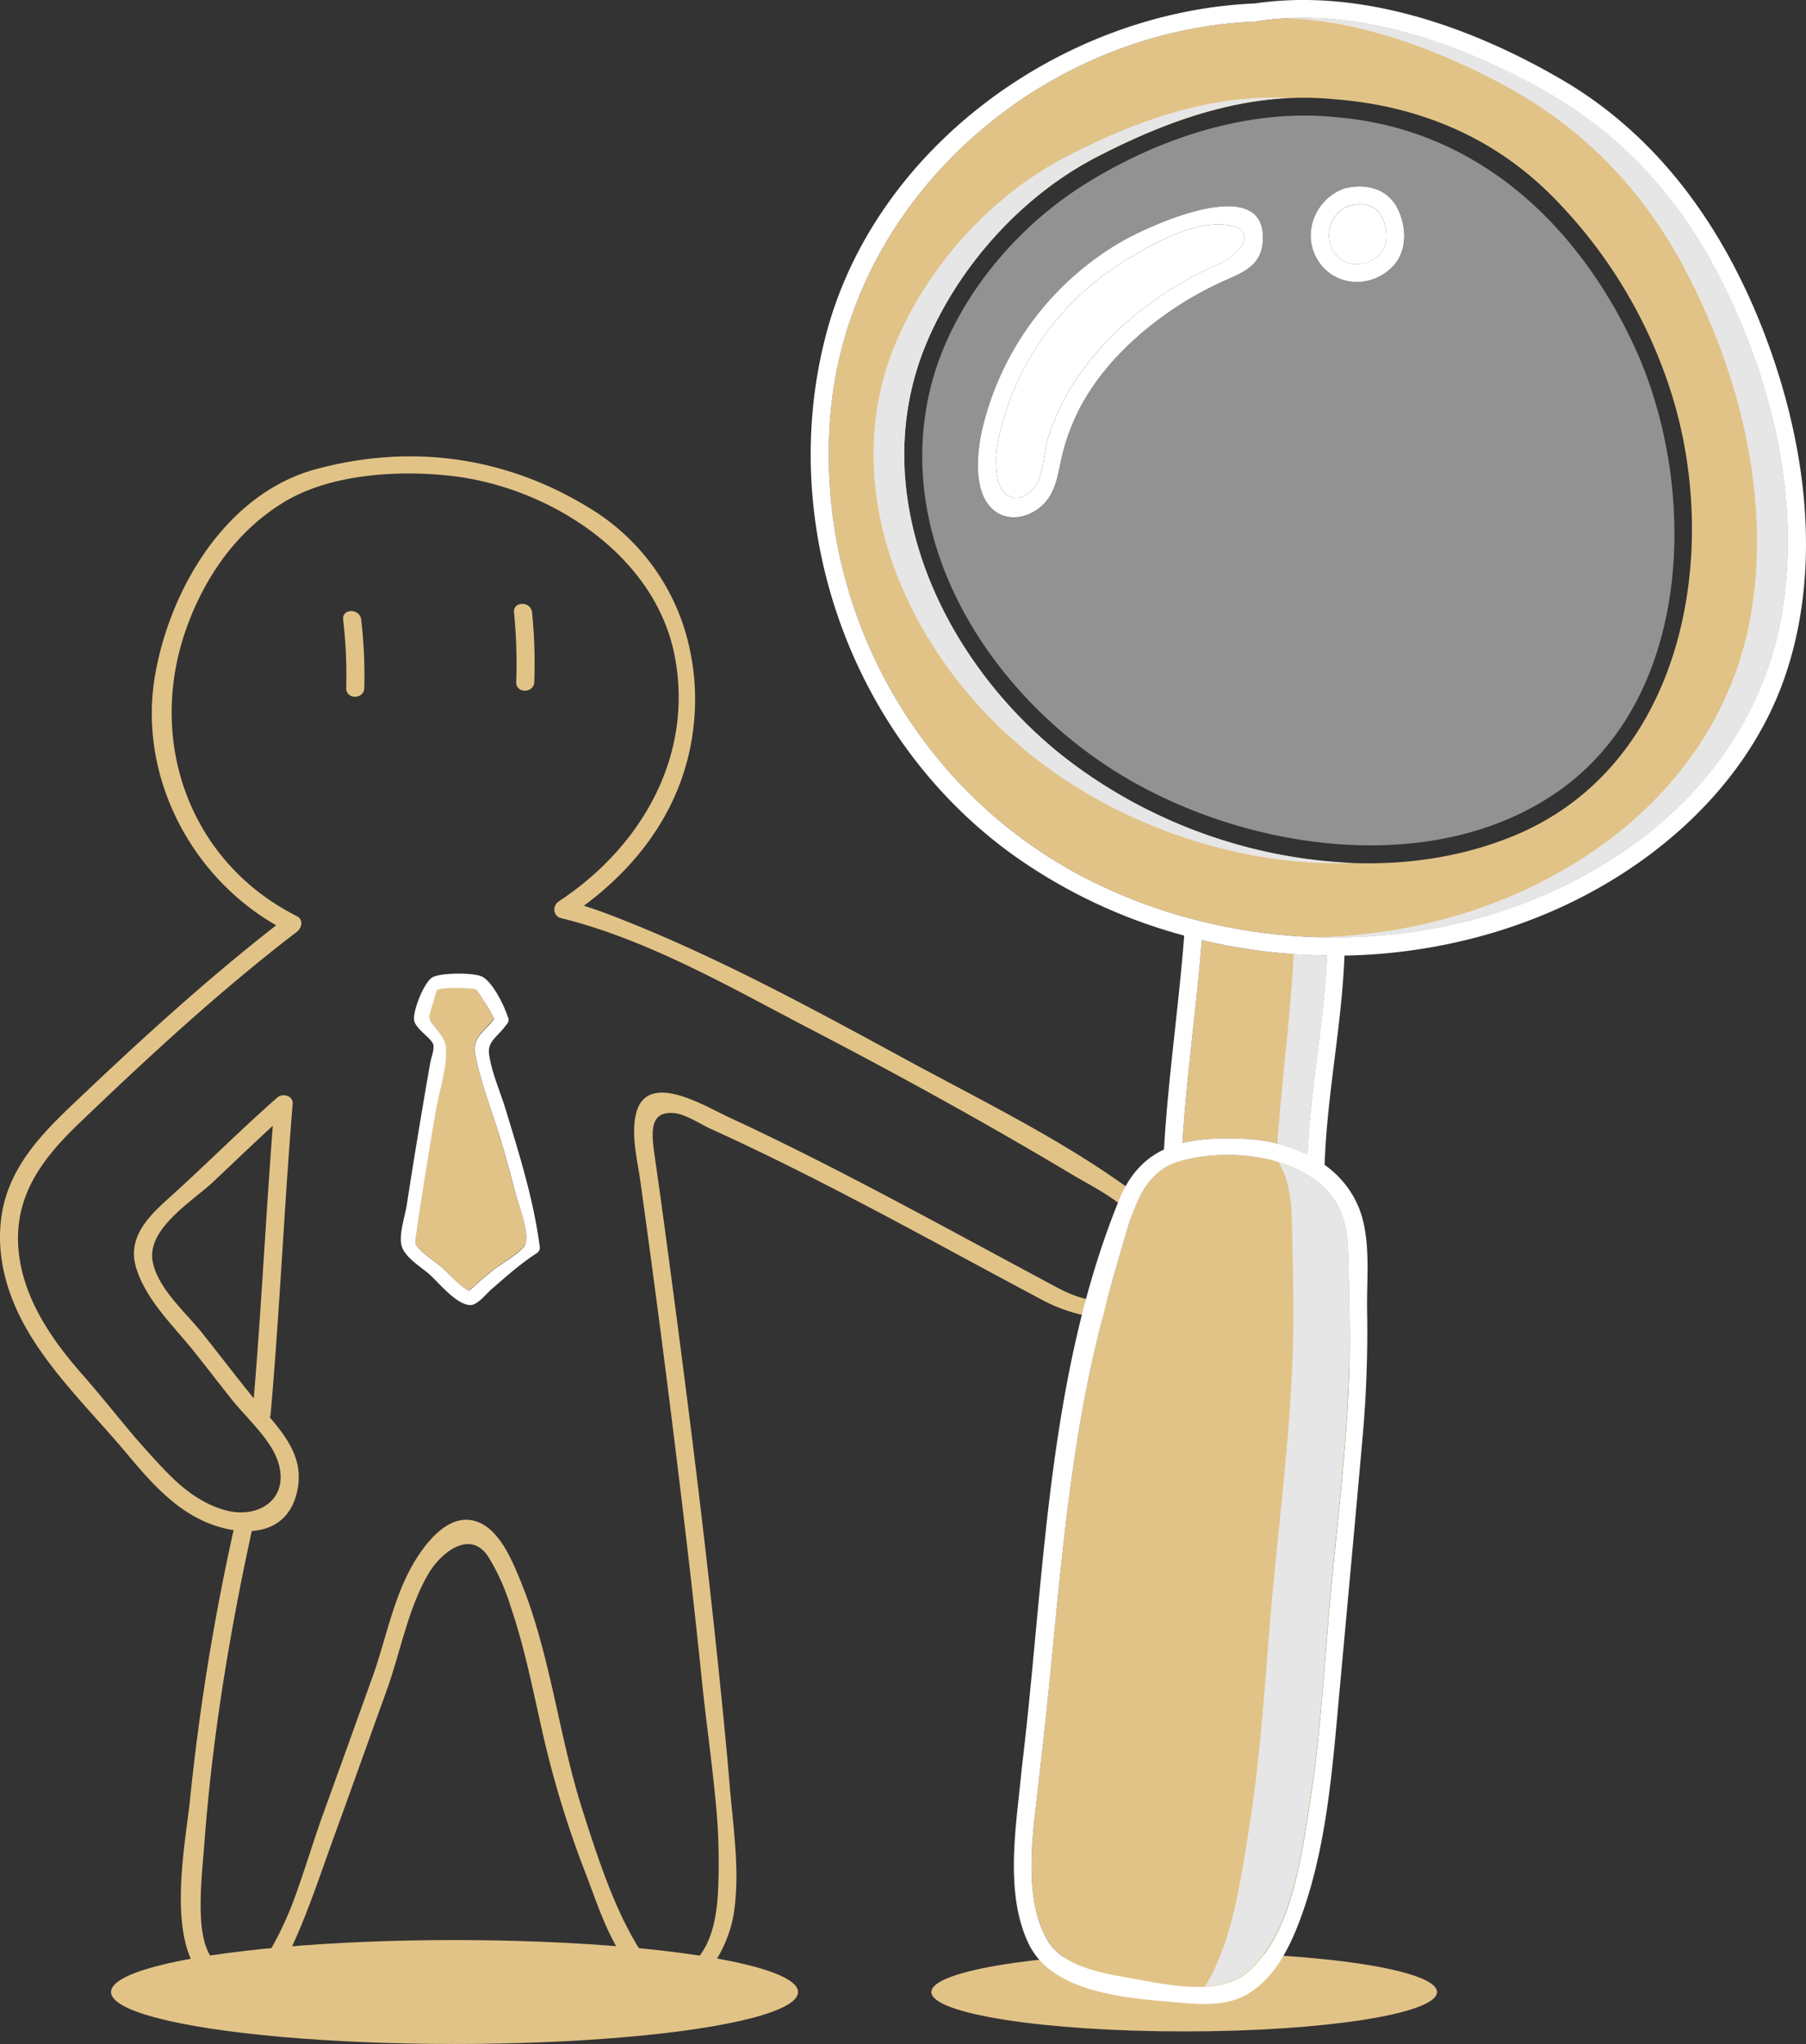 <?xml version="1.0" encoding="UTF-8"?> <svg xmlns="http://www.w3.org/2000/svg" viewBox="0 0 533.32 603.51"><rect x="0" y="0" width="533.32" height="603.51" fill="#333333" stroke="none"/> <defs> <style>.cls-1{isolation:isolate;}.cls-2{fill:#e2c387;}.cls-3{fill:none;}.cls-4{fill:#fff;}.cls-5,.cls-8{mix-blend-mode:multiply;}.cls-6,.cls-8{fill:#e6e6e6;}.cls-7{fill:#f2f2f2;opacity:0.5;}</style> </defs> <g class="cls-1"> <g id="Layer_1" data-name="Layer 1"> <ellipse class="cls-2" cx="134.23" cy="588.16" rx="101.44" ry="15.34"></ellipse> <path class="cls-3" d="M470.66,470.27c8,8.6,8.26,21.55-4.94,24.85a17.51,17.51,0,0,1-6.6.36c-5.45-.69-10.39-3.71-15.36-6.36-30.44-16.28-60.7-33.12-92-47.62-7.32-3.39-24.71-14.2-27.5-.48-1.28,6.25.55,13.27,1.42,19.56q6.08,43.6,11.37,87.3c2.47,20.22,4.8,40.46,6.86,60.73,1.12,10.88,2.75,22.18,3.84,33.48a184.43,184.43,0,0,1,.83,28.39c-.43,7-1.74,15.16-6.93,20.33-7.39,7.37-13.63,1-17.57-5.85-6.84-11.78-11.3-25.78-15.46-38.73-7.2-22.48-9.52-46.56-18.59-68.41-2.48-6-6.32-15.21-13.34-17.13-8.05-2.22-14.91,7.09-18.34,13.1-5.74,10.07-7.85,22-11.74,32.87-4.89,13.54-9.74,27.11-14.66,40.65-2.63,7.27-5,15.21-7.75,22.91a101.27,101.27,0,0,1-7.67,16.95c-2.69,4.53-6.08,9.27-13.21,6.14-6.23-2.73-7.23-10.62-7.46-16.4-.28-7.42.61-15.06,1.17-22.47,2.35-30.58,7.36-60.81,13.88-90.76,6.1-.43,11.2-3.52,13.15-10.7,2.61-9.56-2.22-16.24-7.82-22.87a2.75,2.75,0,0,0,.23-.83c2.69-30.53,4-61.15,6.51-91.69.21-2.47-3-3.29-4.55-1.88-11,9.66-21.25,20-32.13,29.79-6.29,5.64-12.33,11.87-9.43,20.81,3.11,9.63,11.16,17,17.27,24.72,3.62,4.56,7.19,9.18,10.82,13.77,2,2.49,4.46,5.06,6.8,7.75,3,3.46,5.83,7.1,7,11,3.26,10.62-5.75,16.68-15.68,14-6.56-1.82-12-5.9-16.71-10.66-3.44-3.49-6.73-7.18-10-10.93C171,529.6,165.87,523.13,160.47,517c-9.5-10.82-18.18-23.88-18.58-38.77S150,452.76,160.24,443c20.56-19.7,41.4-38.93,64-56.25,1.46-1.12,2-3.61,0-4.6-31.86-16.05-44.38-51.87-32.68-84.87,5.41-15.24,15-29.14,29.23-37.6,13.74-8.2,33.85-9.31,49.44-7.48,28.55,3.38,59.82,23.17,65.58,53.17,5.69,29.65-10,56.47-34.29,72.44-1.83,1.21-1.69,4.3.64,4.89,25.69,6.3,50.23,20.55,73.5,32.67,26.11,13.58,51.91,27.79,77.17,42.86C458.86,461.81,465.91,465.17,470.66,470.27Z" transform="translate(-136.56 -111.64)"></path> <path class="cls-2" d="M266.87,485.67c2.42,2.14,5.21,5.48,8.14,7l.3-.26c.54-.44,1.12-.88,1.62-1.37,1.54-1.51,3.31-2.87,4.95-4.28,2.07-1.76,8.67-5.33,9.76-7.75,1.48-3.31-2.29-12.54-3.13-15.87-1.3-5.1-2.73-10.17-4.22-15.22-2.41-8.2-5.8-16.49-7.45-24.89-1-5.27,2.61-6.67,5.57-10.64a32.84,32.84,0,0,0-3.34-5.7,16.52,16.52,0,0,0-2.06-3l-.07-.07c-2.55-.44-10.29-.62-11.44.29-.07.05-2.19,7.23-2.18,7.48,0,1.7.33,1.65,1.82,3.59,2,2.6,3.07,3.91,3.11,6.87.09,5.68-2.14,12.24-3.09,17.83-1.39,8.28-2.76,16.57-4.06,24.87-.56,3.6-1.15,7.2-1.61,10.82a12.9,12.9,0,0,0-.36,2.88,2.24,2.24,0,0,1,0,.53C260.65,481.34,264.74,483.8,266.87,485.67Z" transform="translate(-136.56 -111.64)"></path> <path class="cls-2" d="M469.63,462.36c-20.33-14.66-43.8-26.08-65.73-38-27.83-15.14-56.06-30.49-85.63-42-3.07-1.19-6.16-2.31-9.29-3.29,18.41-13.65,31-32.46,32.66-55.87a69.07,69.07,0,0,0-1.17-18.76,64,64,0,0,0-28.36-41.88c-25-15.88-53.25-20.13-82-12.47-26.6,7.09-43.11,35-47.68,60.45-5.29,29.54,10,59.54,35.68,74.3-21.3,16.63-41.08,34.79-60.66,53.43-9.58,9.12-18.44,18.8-20.43,32.34-1.8,12.19,1.85,24.19,8.08,34.6,7.3,12.2,17.7,22.56,27,33.37l1.83,2.16c7.66,9.16,15.81,18.5,27.75,21.84a29.61,29.61,0,0,0,3.86.84A689.5,689.5,0,0,0,192.67,643c-1.37,14.14-10.13,54.69,13.54,56.7,8.24.69,13.34-6.31,16.43-13,2.24-4.82,4.22-9.76,6.08-14.77,2.49-6.66,4.78-13.41,7.2-20,4.94-13.56,9.75-27.17,14.67-40.74,4.11-11.29,6.35-24.24,12.34-34.65,3.64-6.35,12.4-13.52,17.8-5.3a63.13,63.13,0,0,1,6.52,14.43c4.32,12.54,6.79,25.57,9.74,38.47a294.87,294.87,0,0,0,12.42,40.39c3.84,10,7.42,21.75,14.8,29.78,13.86,15.1,27-4,29.09-18,1.67-11.39.05-23.17-1-34.61-.07-.66-.13-1.3-.18-1.95-.83-10-1.79-19.92-2.81-29.87-4.12-40.59-9.18-81.1-14.57-121.54-1.42-10.66-2.84-21.34-4.37-32-.28-2-.6-4-.83-6-.54-5.1-.77-10.68,6.07-10.05,3.4.3,7.72,3.23,10.82,4.65C379.66,460,411.52,478,443.7,495.12a48.15,48.15,0,0,0,14.66,5.21c7.66,1.21,15.26-.35,20.59-7.71C486.67,482,478.83,469,469.63,462.36Zm-3.91,32.76a17.51,17.51,0,0,1-6.6.36c-5.45-.69-10.39-3.71-15.36-6.36-30.44-16.28-60.7-33.12-92-47.62-7.32-3.39-24.71-14.2-27.5-.48-1.28,6.25.55,13.27,1.42,19.56q6.08,43.6,11.37,87.3c2.47,20.22,4.8,40.46,6.86,60.73,1.12,10.88,2.75,22.18,3.84,33.48a184.43,184.43,0,0,1,.83,28.39c-.42,7-1.74,15.16-6.93,20.33-7.39,7.37-13.63,1-17.57-5.85-6.84-11.78-11.3-25.78-15.46-38.73-7.2-22.48-9.52-46.56-18.59-68.41-2.48-6-6.32-15.21-13.34-17.13-8.05-2.22-14.91,7.09-18.34,13.1-5.74,10.07-7.85,22-11.74,32.87-4.89,13.54-9.74,27.11-14.66,40.65-2.63,7.27-5,15.21-7.75,22.91a101.27,101.27,0,0,1-7.67,16.95c-2.69,4.53-6.08,9.27-13.21,6.14-6.23-2.73-7.23-10.62-7.46-16.4-.28-7.42.61-15.06,1.17-22.47,2.35-30.58,7.36-60.81,13.88-90.76,6.1-.43,11.2-3.52,13.15-10.7,2.61-9.56-2.22-16.24-7.82-22.87a2.75,2.75,0,0,0,.23-.83c2.69-30.53,4-61.15,6.51-91.69.21-2.47-3-3.29-4.55-1.88-11,9.66-21.25,20-32.13,29.79-6.29,5.64-12.33,11.87-9.43,20.81,3.11,9.63,11.16,17,17.27,24.72,3.62,4.56,7.19,9.18,10.82,13.77,2,2.49,4.46,5.06,6.8,7.75,3,3.46,5.83,7.1,7,11,3.26,10.62-5.75,16.68-15.68,14-6.56-1.82-12-5.9-16.71-10.66-3.44-3.49-6.73-7.18-10-10.93C171,529.6,165.87,523.13,160.47,517c-9.5-10.82-18.18-23.88-18.58-38.77S150,452.76,160.24,443c20.56-19.7,41.4-38.93,64-56.25,1.46-1.12,2-3.61,0-4.6-31.86-16.05-44.38-51.87-32.68-84.87,5.41-15.24,15-29.14,29.23-37.6,13.74-8.2,33.85-9.31,49.44-7.48,28.55,3.38,59.82,23.17,65.58,53.17,5.69,29.65-10,56.47-34.29,72.44-1.83,1.21-1.69,4.3.64,4.89,25.69,6.3,50.23,20.55,73.5,32.67,26.11,13.58,51.91,27.79,77.17,42.86,6,3.59,13.06,6.95,17.81,12C478.71,478.87,478.92,491.82,465.72,495.12ZM211.5,524.53a1,1,0,0,0-.16-.19c-5.13-6.36-10.09-12.87-15.19-19.25-4.81-6-13.06-13.09-14.52-21.07-1.75-9.63,11.93-17.82,17.93-23.47,5.85-5.51,11.64-11.09,17.56-16.51C215.06,470.85,213.74,497.72,211.5,524.53Z" transform="translate(-136.56 -111.64)"></path> <path class="cls-4" d="M281,423c-.58-4,2.53-5.14,5.19-8.94a1.78,1.78,0,0,0,.44-.72,1.61,1.61,0,0,0-.12-1.49c-1.12-3.42-4.45-10.28-7.62-11.87-2.44-1.22-12.18-1.17-14.61.22-2.6,1.49-5.95,10.25-5.41,12.76.58,2.71,5.31,5.29,5.69,7.27.26,1.37-.69,3.74-.92,5.06q-3.69,21-6.94,42c-.49,3.26-2.37,8.67-1.59,12,.83,3.52,5.71,6.36,8.3,8.64s8.37,9.54,12.45,9c1.93-.26,4.52-3.5,5.88-4.67,4.27-3.68,8.49-7.49,13.24-10.55a2,2,0,0,0,1-1.73c-1.8-14.08-6.15-27.79-10.27-41.33C284.14,433.6,281.72,428.18,281,423Zm10.68,56.08c-1.09,2.42-7.69,6-9.76,7.75-1.64,1.41-3.41,2.77-4.95,4.28-.5.49-1.08.93-1.62,1.37l-.3.26c-2.93-1.56-5.72-4.9-8.14-7-2.13-1.87-6.22-4.33-7.71-6.86a2.24,2.24,0,0,0,0-.53,12.9,12.9,0,0,1,.36-2.88c.46-3.62,1.05-7.22,1.61-10.82,1.3-8.3,2.67-16.59,4.06-24.87.95-5.59,3.18-12.15,3.09-17.83,0-3-1.11-4.27-3.11-6.87-1.49-1.94-1.78-1.89-1.82-3.59,0-.25,2.11-7.43,2.18-7.48,1.15-.91,8.89-.73,11.44-.29l.07.07a16.52,16.52,0,0,1,2.06,3,32.84,32.84,0,0,1,3.34,5.7c-3,4-6.6,5.37-5.57,10.64,1.65,8.4,5,16.69,7.45,24.89,1.49,5.05,2.92,10.12,4.22,15.22C289.35,466.51,293.12,475.74,291.64,479.05Z" transform="translate(-136.56 -111.64)"></path> <path class="cls-2" d="M289,313c-.12,3.43,5.21,3.42,5.33,0a154.27,154.27,0,0,0-.64-20.51c-.33-3.39-5.66-3.42-5.33,0A154.27,154.27,0,0,1,289,313Z" transform="translate(-136.56 -111.64)"></path> <path class="cls-2" d="M237.9,294.61a143.08,143.08,0,0,1,.9,20.17c-.09,3.44,5.24,3.43,5.33,0a143.08,143.08,0,0,0-.9-20.17C242.85,291.24,237.52,291.2,237.9,294.61Z" transform="translate(-136.56 -111.64)"></path> <ellipse class="cls-2" cx="349.7" cy="588.16" rx="74.66" ry="11.63"></ellipse> <path class="cls-4" d="M544.68,175.81a12,12,0,0,1,.92,8.21c-1.42,4.65-7.9,7-12.08,4.78-6.84-3.66-5.54-13.9,1.51-16.42C538.94,171.45,542.74,171.9,544.68,175.81Z" transform="translate(-136.56 -111.64)"></path> <path class="cls-4" d="M499.37,178.14c9,1.67,3.16,8.38-1.69,10.89-2.52,1.29-5.19,2.31-7.69,3.62-12.62,6.65-24.27,15.8-32.93,27.19A67.68,67.68,0,0,0,446,241.2c-1.3,4.31-1.21,11-4.19,14.58-3.91,4.73-9.15,3.33-10.56-2.4a28.67,28.67,0,0,1,.18-12.13,81.66,81.66,0,0,1,35.5-51.46C474.78,184.66,489.42,176.27,499.37,178.14Z" transform="translate(-136.56 -111.64)"></path> <path class="cls-2" d="M643.47,191.66c15.64,29.88,24.61,65.28,19.6,99-4.3,29-20.56,53.29-44.22,70.35-25.45,18.32-56.51,27.31-87.69,27.42a163.32,163.32,0,0,1-40.78-5,155,155,0,0,1-33.21-12.49c-50.57-26-80.51-81.13-75.28-137.79,5.82-63.38,62.47-112.58,125.35-115.14a2.52,2.52,0,0,0,.64-.11h.05c28-4.28,57.17,5.74,81.63,18.82C613.09,149.24,631.14,168.06,643.47,191.66Zm-16.2,122.42c10.73-25.16,11.37-55.63,4.17-81.91a144,144,0,0,0-37.22-63.31C577,151.87,555.34,143,531.41,141l-.27,0c-25-2.65-48.65,5.61-70.65,17-21.6,11.16-39.89,31.21-49.68,53.42-19.67,44.63,3.27,94.33,39,123s90.69,42,134.24,23.81C605,349.44,619.09,333.31,627.27,314.08Z" transform="translate(-136.56 -111.64)"></path> <g class="cls-5"> <path class="cls-6" d="M460.49,157.91c17.83-9.21,36.74-16.38,56.58-17.36-23.17-1.14-45.11,6.75-65.64,17.36-21.6,11.16-39.89,31.21-49.68,53.42-19.67,44.63,3.27,94.33,39,123C466.41,355,501.9,367.65,536,366.43a149.17,149.17,0,0,1-86.18-32.06c-35.72-28.71-58.66-78.41-39-123C420.6,189.12,438.89,169.07,460.49,157.91Z" transform="translate(-136.56 -111.64)"></path> <path class="cls-6" d="M643.47,191.66c-12.33-23.6-30.38-42.42-53.91-55C567.7,125,542.12,115.8,516.92,117c22.21,1,44.34,9.39,63.58,19.68,23.53,12.54,41.58,31.36,53.91,55,15.64,29.88,24.61,65.28,19.6,99-4.3,29-20.56,53.29-44.22,70.35-24.48,17.62-54.14,26.58-84.12,27.34,1.83,0,3.66.08,5.49.08,31.18-.11,62.24-9.1,87.69-27.42,23.66-17.06,39.92-41.31,44.22-70.35C668.08,256.94,659.11,221.54,643.47,191.66Z" transform="translate(-136.56 -111.64)"></path> </g> <path class="cls-7" d="M619,213.51c13.39,28.68,16.89,68,3.87,98.72-5.62,13.24-14.3,24.88-26.6,33.36-37.44,25.81-93.68,16.8-130.19-6.1C429,316.25,400.84,272.57,411,227.6c5.59-24.7,23.77-47.37,44.84-60.87,22-14.08,49.4-23.28,75.54-20.45C572.31,149.71,602.09,177.35,619,213.51ZM548,190.2c3.86-4.1,4-10.41,2-15.46-2.65-6.86-9-9-15.71-7.64a2.73,2.73,0,0,0-.69.14,2.28,2.28,0,0,0-.75.31c-8.17,3.39-12,13.41-7,21.16S541.71,196.86,548,190.2Zm-38.47-8.07c.36-19.67-34-3.66-41.81.91a87.12,87.12,0,0,0-41.41,56.79,1.91,1.91,0,0,0-.06.33c-1.28,6.76-2.16,18,4.34,22.61,5,3.51,11.9,1,15.24-3.52,2.62-3.54,3.18-7.7,4.11-11.87a61,61,0,0,1,6-16.15c5.35-9.74,13.26-18,22.09-24.7a101.92,101.92,0,0,1,20.36-12.07C504.36,191.87,509.39,189.72,509.53,182.13Z" transform="translate(-136.56 -111.64)"></path> <path class="cls-2" d="M534.82,486.76c.21,10.39.48,20.79.12,31.2-.73,21.73-3.53,43.51-5.51,65.17-1.81,20.12-2.84,40.53-6,60.49-2.58,16-5.33,39.09-18.45,50.35-8.05,6.93-23.35,3.77-32.92,2-8.75-1.57-21.41-3.24-26.23-11.59-8.08-14-3.48-35.7-2.1-50.85,5.12-42,6.81-84.74,16.74-126,2.06-8.62,4.34-17.24,6.86-25.75,3-10,5.63-23.33,16.67-27a1.65,1.65,0,0,1,.41-.14c11.74-3.58,28.19-2.74,39,4.37a26.26,26.26,0,0,1,4,3.07C534.62,469,534.62,477.37,534.82,486.76Z" transform="translate(-136.56 -111.64)"></path> <path class="cls-8" d="M534.82,486.76c-.2-9.39-.2-17.77-7.46-24.65a26.26,26.26,0,0,0-4-3.07,36.18,36.18,0,0,0-9.19-4.23c3.8,6.5,3.86,13.93,4,22,.23,11.55.53,23.11.13,34.69-.81,24.15-3.93,48.37-6.12,72.45-2,22.36-3.16,45.06-6.74,67.25-2.28,14.23-4.71,33.4-13,46.93,4.75-.27,9.17-1.41,12.41-4.2,13.12-11.26,15.87-34.31,18.45-50.35,3.21-20,4.24-40.37,6-60.49,2-21.66,4.78-43.44,5.51-65.17C535.3,507.55,535,497.15,534.82,486.76Z" transform="translate(-136.56 -111.64)"></path> <path class="cls-2" d="M528.37,393.76c-.75,19.67-4.76,39.09-5.72,58.74a48.07,48.07,0,0,0-19.09-4.64c-6.5-.27-12.51-.07-17.82,1.26,1.25-20,4.16-39.92,5.72-59.91A169.84,169.84,0,0,0,528.37,393.76Z" transform="translate(-136.56 -111.64)"></path> <path class="cls-8" d="M518.61,393.34c-1,18.72-3.52,37.29-4.85,56a44.42,44.42,0,0,1,8.89,3.19c1-19.65,5-39.07,5.72-58.74Q523.48,393.68,518.61,393.34Z" transform="translate(-136.56 -111.64)"></path> <path class="cls-4" d="M657.46,209.8c-11.87-30.76-30.88-57.86-59.76-74.68-26.78-15.62-59.35-27.05-90.6-22.46-56.54,2.38-112.17,42.29-126.67,98-14.79,56.77,8,119.67,55.7,153.7a157.2,157.2,0,0,0,50.13,23.52c-1.6,20.9-4.71,41.69-5.94,62.64a1.43,1.43,0,0,0,0,.51c-5.62,2.63-10.15,7.2-13.26,14.82-21.48,52.67-22,112.1-28.75,167.74-1.49,16.17-5.34,36.58,2,51.93,6.82,14.27,28.16,16,42,17.19,8.3.71,16.83,1.79,24-3.15,6.65-4.57,10.74-12.29,13.58-19.61,7.66-19.6,9.74-41.41,11.62-62.18,2.52-27.7,5.1-55.42,7.55-83.14a353,353,0,0,0,1.21-36.37c-.14-9.52,1.21-20.93-2.42-30a28.71,28.71,0,0,0-10.12-12.67v0c.67-20.7,5.08-41.12,5.86-61.8,26-.48,51.87-7,74.54-19.67C632.87,360.26,654,338.92,663.46,312,675,279,669.73,241.68,657.46,209.8Zm-122.64,277c.21,10.39.48,20.79.12,31.2-.73,21.73-3.53,43.51-5.51,65.17-1.81,20.12-2.84,40.53-6,60.49-2.58,16-5.33,39.09-18.45,50.35-8.05,6.93-23.35,3.77-32.92,2-8.75-1.57-21.41-3.24-26.23-11.59-8.08-14-3.48-35.7-2.1-50.85,5.12-42,6.81-84.74,16.74-126,2.06-8.62,4.34-17.24,6.86-25.75,3-10,5.63-23.33,16.67-27a1.65,1.65,0,0,1,.41-.14c11.74-3.58,28.19-2.74,39,4.37a26.26,26.26,0,0,1,4,3.07C534.62,469,534.62,477.37,534.82,486.76ZM522.65,452.5a48.07,48.07,0,0,0-19.09-4.64c-6.5-.27-12.51-.07-17.82,1.26,1.25-20,4.16-39.92,5.72-59.91a169.84,169.84,0,0,0,36.91,4.55C527.62,413.43,523.61,432.85,522.65,452.5ZM663.07,290.66c-4.3,29-20.56,53.29-44.22,70.35-25.45,18.32-56.51,27.31-87.69,27.42a163.32,163.32,0,0,1-40.78-5,155,155,0,0,1-33.21-12.49c-50.57-26-80.51-81.13-75.28-137.79,5.82-63.38,62.47-112.58,125.35-115.14a2.52,2.52,0,0,0,.64-.11h.05c28-4.28,57.17,5.74,81.63,18.82,23.53,12.54,41.58,31.36,53.91,55C659.11,221.54,668.08,256.94,663.07,290.66Z" transform="translate(-136.56 -111.64)"></path> <path class="cls-4" d="M534.3,167.1l-.69.14c-.25.09-.5.2-.75.31-8.17,3.39-12,13.41-7,21.16s15.81,8.15,22.1,1.49c3.86-4.1,4-10.41,2-15.46C547.36,167.88,541.06,165.73,534.3,167.1ZM545.6,184c-1.42,4.65-7.9,7-12.08,4.78-6.84-3.66-5.54-13.9,1.51-16.42,3.91-.93,7.71-.48,9.65,3.43A12,12,0,0,1,545.6,184Z" transform="translate(-136.56 -111.64)"></path> <path class="cls-4" d="M467.72,183a87.12,87.12,0,0,0-41.41,56.79,1.91,1.91,0,0,0-.06.33c-1.28,6.76-2.16,18,4.34,22.61,5,3.51,11.9,1,15.24-3.52,2.62-3.54,3.18-7.7,4.11-11.87a61,61,0,0,1,6-16.15c5.35-9.74,13.26-18,22.09-24.7a101.92,101.92,0,0,1,20.36-12.07c5.95-2.59,11-4.74,11.12-12.33C509.89,162.46,475.51,178.47,467.72,183Zm30,6c-2.52,1.29-5.19,2.31-7.69,3.62-12.62,6.65-24.27,15.8-32.93,27.19A67.68,67.68,0,0,0,446,241.2c-1.3,4.31-1.21,11-4.19,14.58-3.91,4.73-9.15,3.33-10.56-2.4a28.67,28.67,0,0,1,.18-12.13,81.66,81.66,0,0,1,35.5-51.46c7.84-5.13,22.48-13.52,32.43-11.65C508.33,179.81,502.53,186.52,497.68,189Z" transform="translate(-136.56 -111.64)"></path> </g> </g> </svg> 